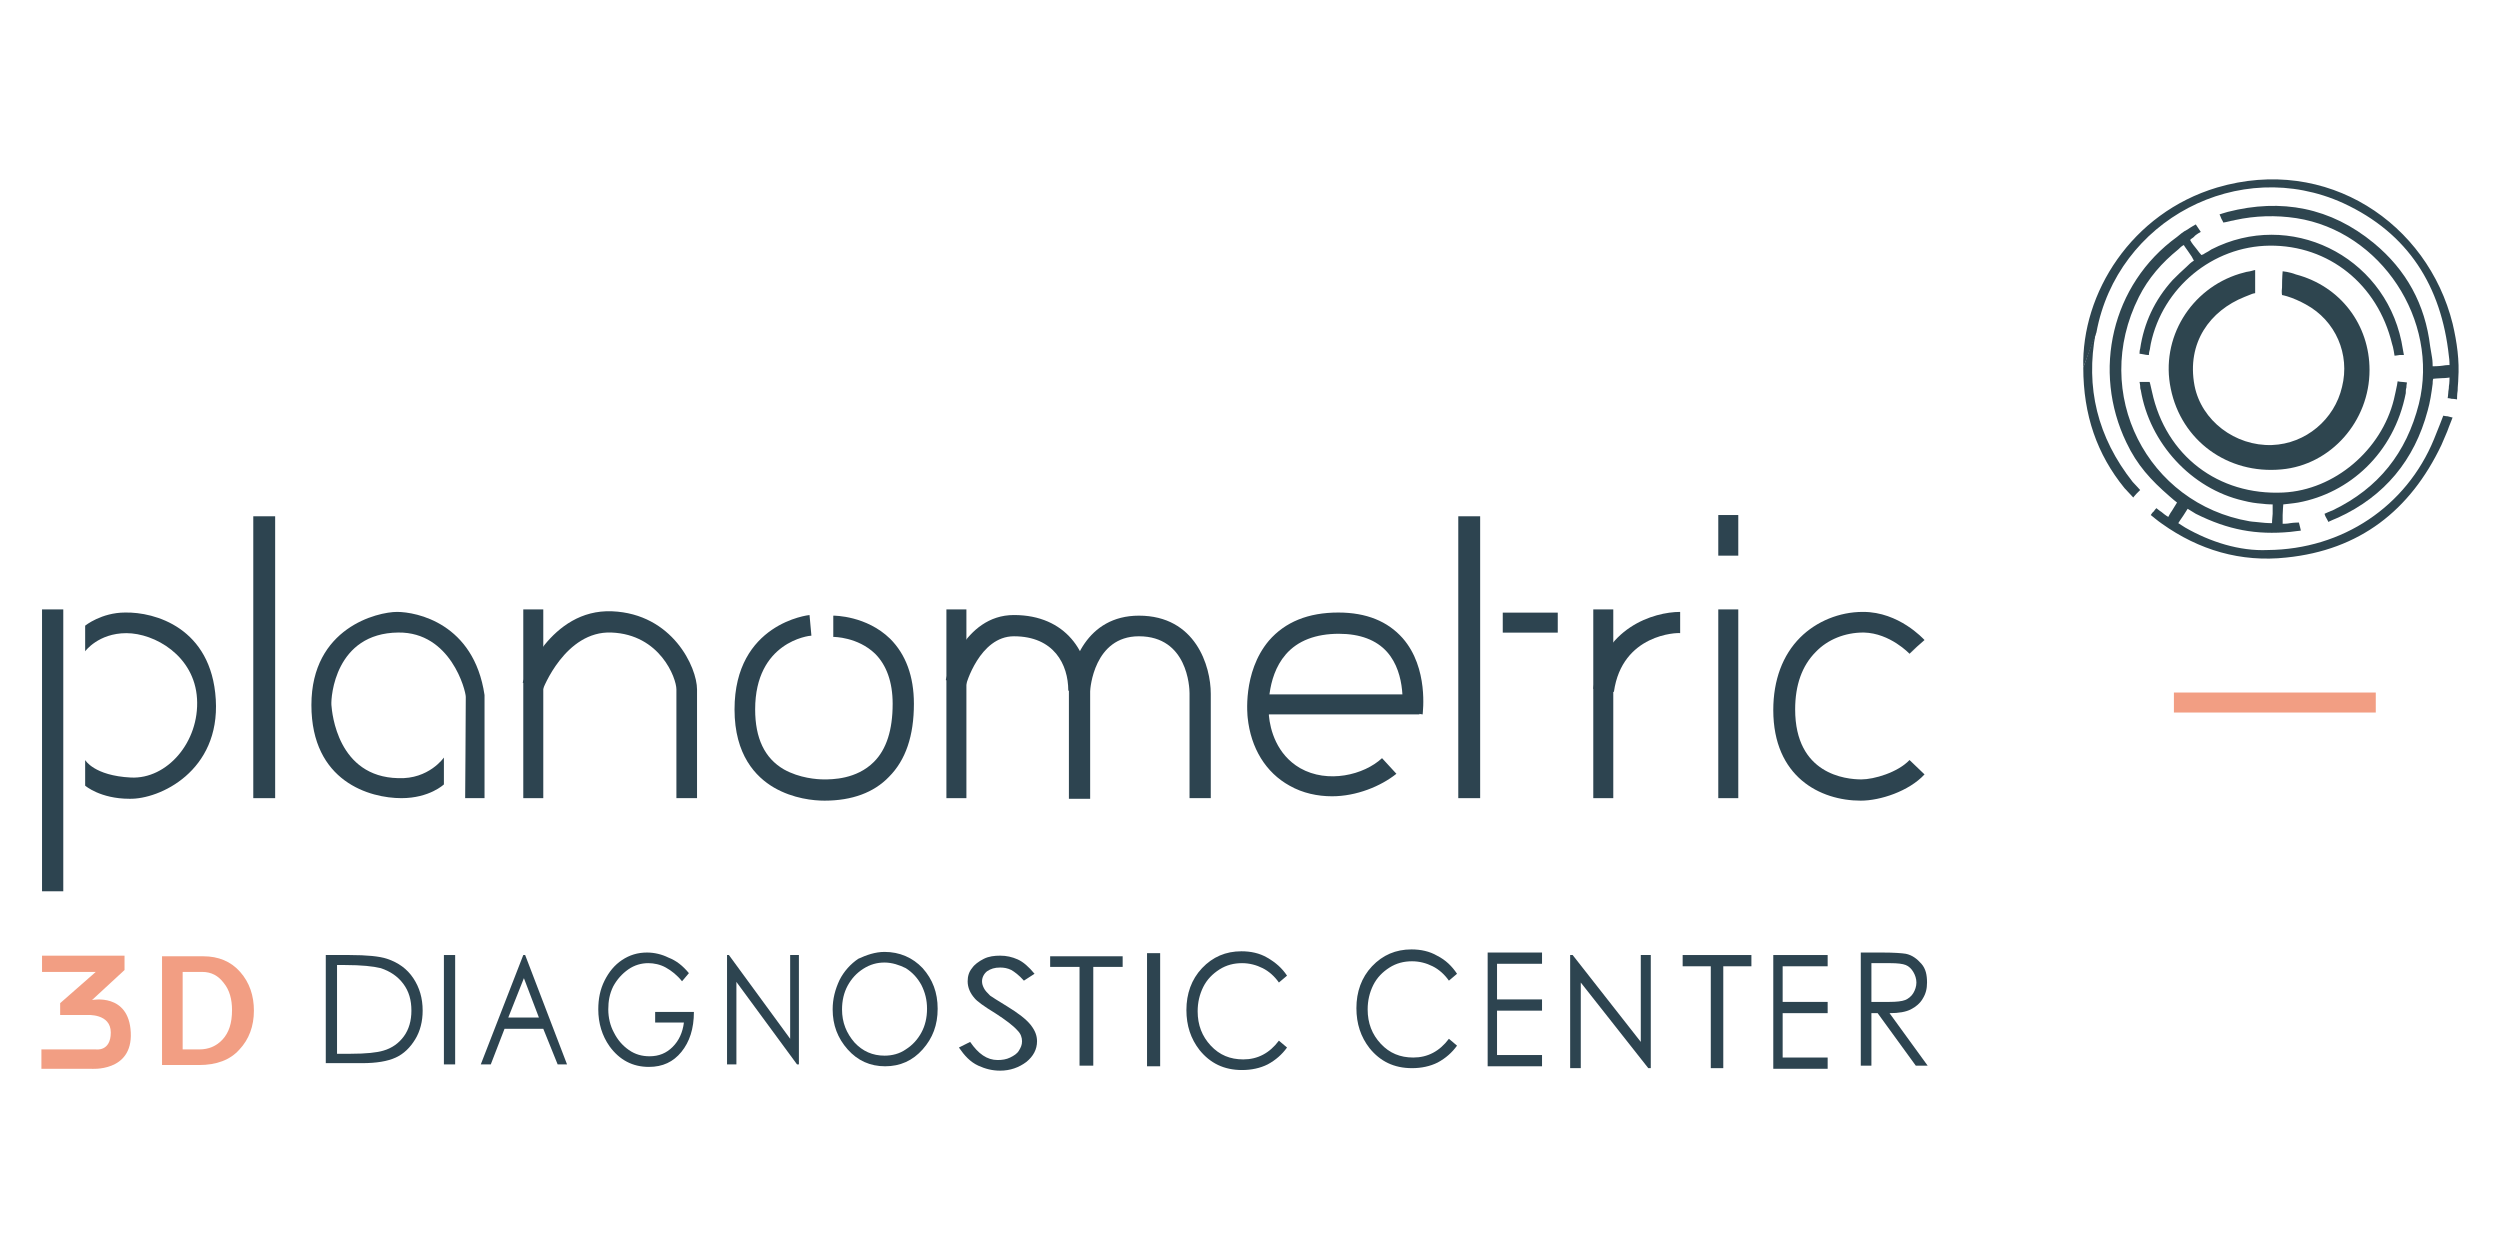 <svg version="1.1" xmlns="http://www.w3.org/2000/svg" xmlns:xlink="http://www.w3.org/1999/xlink" width="400px" height="200px" viewBox="0,0,256,128"><g fill="none" fill-rule="nonzero" stroke="none" stroke-width="1" stroke-linecap="butt" stroke-linejoin="miter" stroke-miterlimit="10" stroke-dasharray="" stroke-dashoffset="0" font-family="none" font-weight="none" font-size="none" text-anchor="none" style="mix-blend-mode: normal"><g transform="translate(-1.584,2.243) scale(0.64,0.64)"><g id="Слой_1" fill="#2d4450"><g><path d="M54.6,166.8v-17.5h3.8c2.8,0 4.8,0.2 6,0.6c1.8,0.6 3.2,1.6 4.2,3.1c1,1.5 1.5,3.2 1.5,5.2c0,1.7 -0.4,3.3 -1.2,4.6c-0.8,1.3 -1.8,2.3 -3.1,2.9c-1.3,0.6 -3.1,0.9 -5.4,0.9h-5.8zM56.4,165.1h2.1c2.6,0 4.3,-0.2 5.3,-0.5c1.4,-0.4 2.5,-1.2 3.3,-2.3c0.8,-1.1 1.2,-2.5 1.2,-4.1c0,-1.7 -0.4,-3.1 -1.3,-4.3c-0.9,-1.2 -2.1,-2 -3.6,-2.5c-1.2,-0.3 -3.1,-0.5 -5.7,-0.5h-1.3z"></path><path d="M73.5,149.3h1.8v17.5h-1.8z"></path></g><g><path d="M86.5,149.3l6.7,17.5h-1.5l-2.3,-5.7h-6.2l-2.2,5.7h-1.6l6.8,-17.5zM86.3,153l-2.5,6.3h4.9z"></path></g><g><path d="M112.7,152.2l-1.1,1.3c-0.8,-1 -1.7,-1.7 -2.6,-2.2c-0.9,-0.5 -1.9,-0.7 -2.8,-0.7c-1.1,0 -2.2,0.3 -3.2,1c-1,0.7 -1.8,1.6 -2.4,2.7c-0.6,1.2 -0.8,2.4 -0.8,3.7c0,1.3 0.3,2.6 0.9,3.7c0.6,1.2 1.4,2.1 2.4,2.8c1,0.7 2.1,1 3.3,1c1.5,0 2.7,-0.5 3.7,-1.5c1,-1 1.6,-2.3 1.8,-3.9h-4.6v-1.7h6.2c0,2.7 -0.7,4.8 -2,6.4c-1.3,1.6 -3,2.4 -5.2,2.4c-2.6,0 -4.7,-1.1 -6.3,-3.3c-1.2,-1.7 -1.8,-3.7 -1.8,-5.9c0,-1.7 0.3,-3.2 1,-4.6c0.7,-1.4 1.6,-2.5 2.8,-3.3c1.2,-0.8 2.5,-1.2 4,-1.2c1.2,0 2.4,0.3 3.4,0.8c1.3,0.5 2.3,1.3 3.3,2.5z"></path></g><g><path d="M118.8,166.8v-17.5h0.3l9.8,13.4v-13.4h1.4v17.5h-0.3l-9.7,-13.2v13.2z"></path></g><g><path d="M144,148.8c2.4,0 4.5,0.9 6.1,2.6c1.6,1.8 2.4,3.9 2.4,6.5c0,2.6 -0.8,4.7 -2.4,6.5c-1.6,1.8 -3.6,2.7 -6,2.7c-2.4,0 -4.4,-0.9 -6,-2.7c-1.6,-1.8 -2.4,-3.9 -2.4,-6.4c0,-1.7 0.4,-3.2 1.1,-4.7c0.7,-1.4 1.8,-2.6 3,-3.4c1.3,-0.6 2.7,-1.1 4.2,-1.1zM144,150.5c-1.2,0 -2.3,0.3 -3.4,1c-1.1,0.7 -1.9,1.6 -2.5,2.7c-0.6,1.1 -0.9,2.4 -0.9,3.8c0,2.1 0.7,3.8 2,5.3c1.3,1.4 2.9,2.1 4.8,2.1c1.2,0 2.4,-0.3 3.4,-1c1.1,-0.7 1.9,-1.6 2.5,-2.7c0.6,-1.1 0.9,-2.4 0.9,-3.8c0,-1.4 -0.3,-2.6 -0.9,-3.8c-0.6,-1.1 -1.4,-2 -2.5,-2.7c-1,-0.5 -2.2,-0.9 -3.4,-0.9z"></path></g><g><path d="M155.9,164.1l1.8,-0.9c1.3,1.9 2.7,2.9 4.4,2.9c0.7,0 1.4,-0.1 2,-0.4c0.6,-0.3 1.1,-0.6 1.4,-1.1c0.3,-0.5 0.5,-0.9 0.5,-1.5c0,-0.6 -0.2,-1.2 -0.7,-1.7c-0.7,-0.8 -1.9,-1.7 -3.6,-2.8c-1.8,-1.1 -2.9,-1.9 -3.3,-2.4c-0.7,-0.8 -1.1,-1.7 -1.1,-2.7c0,-0.8 0.2,-1.5 0.7,-2.1c0.4,-0.6 1.1,-1.1 1.9,-1.5c0.8,-0.4 1.7,-0.5 2.6,-0.5c1,0 1.9,0.2 2.8,0.6c0.9,0.4 1.8,1.2 2.7,2.3l-1.7,1.1c-0.8,-0.9 -1.5,-1.4 -2,-1.7c-0.6,-0.3 -1.2,-0.4 -1.8,-0.4c-0.9,0 -1.5,0.2 -2.1,0.6c-0.5,0.4 -0.8,1 -0.8,1.6c0,0.4 0.1,0.7 0.3,1.1c0.2,0.4 0.5,0.7 1,1.2c0.3,0.2 1.2,0.8 2.7,1.7c1.8,1.1 3.1,2.1 3.8,3c0.7,0.9 1,1.7 1,2.6c0,1.3 -0.6,2.4 -1.7,3.3c-1.2,0.9 -2.6,1.4 -4.2,1.4c-1.3,0 -2.4,-0.3 -3.5,-0.8c-1.3,-0.6 -2.2,-1.6 -3.1,-2.9z"></path></g><g><path d="M170.5,151.2v-1.7h11.6v1.7h-4.7v15.8h-2.2v-15.8z"></path></g><g><path d="M186,149h2.1v18.1h-2.1z"></path></g><g><path d="M208.4,152.6l-1.3,1.1c-0.7,-1 -1.6,-1.8 -2.6,-2.3c-1,-0.5 -2.1,-0.8 -3.3,-0.8c-1.3,0 -2.5,0.3 -3.6,1c-1.1,0.7 -2,1.6 -2.6,2.8c-0.6,1.2 -0.9,2.5 -0.9,3.9c0,2.2 0.7,4 2.1,5.5c1.4,1.5 3.1,2.2 5.2,2.2c2.3,0 4.2,-1 5.7,-3l1.3,1.1c-0.8,1.1 -1.8,2 -3.1,2.7c-1.2,0.6 -2.6,0.9 -4.1,0.9c-2.9,0 -5.1,-1.1 -6.8,-3.2c-1.4,-1.8 -2.1,-3.9 -2.1,-6.4c0,-2.6 0.8,-4.9 2.5,-6.7c1.7,-1.8 3.8,-2.7 6.3,-2.7c1.5,0 2.9,0.3 4.1,1c1.4,0.8 2.4,1.7 3.2,2.9z"></path></g><g><path d="M235.6,152.3l-1.3,1.1c-0.7,-1 -1.6,-1.8 -2.6,-2.3c-1,-0.5 -2.1,-0.8 -3.3,-0.8c-1.3,0 -2.5,0.3 -3.6,1c-1.1,0.7 -2,1.6 -2.6,2.8c-0.6,1.2 -0.9,2.5 -0.9,3.9c0,2.2 0.7,4 2.1,5.5c1.4,1.5 3.1,2.2 5.2,2.2c2.3,0 4.2,-1 5.7,-3l1.3,1.1c-0.8,1.1 -1.8,2 -3.1,2.7c-1.2,0.6 -2.6,0.9 -4.1,0.9c-2.9,0 -5.1,-1.1 -6.8,-3.2c-1.4,-1.8 -2.1,-3.9 -2.1,-6.4c0,-2.6 0.8,-4.9 2.5,-6.7c1.7,-1.8 3.8,-2.7 6.3,-2.7c1.5,0 2.9,0.3 4.1,1c1.4,0.7 2.4,1.7 3.2,2.9z"></path></g><g><path d="M240.5,148.9h8.7v1.8h-7.2v5.7h7.2v1.8h-7.2v7.1h7.2v1.8h-8.7z"></path></g><g><path d="M253.7,167.4v-18.1h0.4l10.9,13.9v-13.9h1.6v18.1h-0.4l-10.8,-13.7v13.7z"></path></g><g><path d="M271.7,151.1v-1.8h11v1.8h-4.5v16.3h-2v-16.3z"></path></g><g><path d="M286.2,149.3h8.7v1.8h-7.2v5.7h7.2v1.8h-7.2v7.1h7.2v1.8h-8.7z"></path></g><g><path d="M300.2,148.9h3.4c1.9,0 3.2,0.1 3.8,0.2c1,0.2 1.8,0.8 2.5,1.6c0.7,0.8 0.9,1.8 0.9,3c0,1 -0.2,1.8 -0.7,2.6c-0.4,0.7 -1.1,1.3 -1.9,1.7c-0.8,0.4 -1.9,0.6 -3.4,0.6l6.1,8.4h-1.9l-6.1,-8.4h-1v8.4h-1.7zM301.9,150.7v6.1h2.9c1.1,0 2,-0.1 2.5,-0.3c0.5,-0.2 1,-0.6 1.3,-1.1c0.3,-0.5 0.5,-1.1 0.5,-1.7c0,-0.6 -0.2,-1.2 -0.5,-1.7c-0.3,-0.5 -0.7,-0.9 -1.2,-1.1c-0.5,-0.2 -1.3,-0.3 -2.5,-0.3h-3z"></path></g></g><g id="Слой_2" fill="#2d4450"><rect x="9.2" y="94" width="3.4" height="45.1"></rect><rect x="235.8" y="79.1" width="3.5" height="45.1"></rect><rect x="86.2" y="94" width="3.2" height="30.2"></rect><rect x="153.9" y="94" width="3.2" height="30.2"></rect><rect x="257.4" y="94" width="3.2" height="30.2"></rect><rect x="277.4" y="94" width="3.2" height="30.2"></rect><rect x="277.4" y="78.9" width="3.2" height="6.5"></rect><rect x="94.516" y="-251.716" transform="rotate(90)" width="3.2" height="8.8"></rect><path d="M215.6,123.9c-2.3,0 -4.7,-0.5 -6.8,-1.7c-3.8,-2.1 -6.2,-6 -6.7,-10.9c0,-0.1 -0.9,-7.2 3.4,-12.3c2.6,-3 6.3,-4.5 11.1,-4.5c4.5,0 7.9,1.4 10.3,4.1c4.2,4.8 3.2,11.9 3.2,12.2l-3.3,-0.5l1.7,0.2l-1.7,-0.2c0,-0.1 0.8,-5.9 -2.4,-9.5c-1.7,-1.9 -4.3,-2.9 -7.7,-2.9c-3.7,0 -6.6,1.1 -8.5,3.3c-3.3,3.8 -2.7,9.6 -2.7,9.6c0,0 0,0.1 0,0.2c0.2,2.2 1.2,6.2 5,8.4c4.4,2.5 10.2,1.1 13.1,-1.6l2.3,2.5c-2.5,2 -6.4,3.6 -10.3,3.6z"></path><path d="M260.7,107.2l-3.3,-0.5c1.4,-9.8 9.7,-12.3 13.9,-12.3v3.4c-0.4,-0.1 -9.3,0.1 -10.6,9.4z"></path><path d="M300.2,124.6c-6.5,0 -14,-3.8 -14,-14.5c0,-4.8 1.5,-8.8 4.3,-11.6c2.6,-2.6 6.3,-4.1 10,-4.1c0,0 0,0 0.1,0c5.7,0 9.6,4.3 9.8,4.5l-2.5,2.2l1.3,-1.1l-1.2,1.1c0,0 -3.1,-3.3 -7.3,-3.4c0,0 0,0 -0.1,0c-2.9,0 -5.7,1.1 -7.6,3.1c-2.2,2.2 -3.3,5.3 -3.3,9.2c0,10.4 8.1,11.2 10.6,11.2c2,0 5.8,-1.1 7.7,-3.1l2.4,2.3c-2.5,2.7 -7.1,4.2 -10.2,4.2z"></path><path d="M134.4,124.6c-1.7,0 -5,-0.3 -8.1,-2.1c-2.9,-1.7 -6.3,-5.2 -6.3,-12.5c0,-13.8 11.9,-15.1 12,-15.1l0.3,3.3l-0.2,-1.7l0.2,1.7c-0.4,0 -9,1 -9,11.8c0,4.6 1.5,7.8 4.6,9.6c2.5,1.4 5.3,1.6 6.4,1.6c1.3,0 5.2,0 8,-2.8c2,-2 3,-5.1 3,-9.3c0,-3.5 -1,-6.2 -2.8,-8c-2.8,-2.7 -6.6,-2.7 -6.7,-2.7v-3.4c0.2,0 5.3,0 9.1,3.7c2.5,2.5 3.8,6 3.8,10.4c0,5.1 -1.3,9 -4,11.7c-2.4,2.5 -5.9,3.8 -10.3,3.8z"></path><path d="M196.2,124.2h-3.4v-16.8c0,-0.9 -0.3,-9.1 -8.1,-9.1c-7.2,0 -7.8,8.4 -7.8,8.8v17.2h-3.4v-17.3c0.2,-4.2 2.8,-12 11.2,-12c9.1,0 11.5,8.1 11.5,12.5z"></path><path d="M176.8,107h-3.4c0,-4.2 -2.3,-8.7 -8.7,-8.7c-5.5,0 -7.7,7.8 -7.7,7.9l-3.2,-0.9c0.1,-0.4 2.8,-10.4 10.9,-10.4c8.4,0 12.1,6.1 12.1,12.1z"></path><path d="M16.1,96.6v4.1c0,0 2.1,-2.9 6.6,-2.9c4.5,0 10.9,3.6 11.3,10.5c0.4,6.9 -4.8,12.9 -10.6,12.6c-5.9,-0.3 -7.3,-2.8 -7.3,-2.8v4.1c0,0 2.4,2.1 7.1,2.1c4.8,0.1 14.5,-4.4 13.8,-15.9c-0.7,-11.5 -9.8,-14 -14.5,-13.9c-3.8,0 -6.4,2.1 -6.4,2.1z"></path><path d="M73.5,117.7v4.3c0,0 -2.3,2.2 -6.8,2.2c-5,0 -14.4,-2.6 -14.4,-14.9c0,-12.4 10.6,-14.9 13.7,-14.9c3.1,0 12.3,1.8 14,13.3c0,11.4 0,16.5 0,16.5h-3.1c0,0 0.1,-13.5 0.1,-16.2c0,-1 -2.4,-10.4 -10.8,-10.3c-10.1,0.1 -10.8,10.3 -10.7,11.6c0.1,1.3 1,11.5 10.7,11.7c4.9,0.2 7.3,-3.3 7.3,-3.3z"></path><path d="M114.1,124.2h-3.4v-17.4c0,-1.8 -2.6,-8.8 -10.4,-9.1c-7.4,-0.3 -11,9.1 -11,9.2l-3.2,-1.2c0.2,-0.5 4.4,-11.8 14.3,-11.4c9.7,0.4 13.6,9 13.6,12.5v17.4z"></path><rect x="107.597" y="-229.585" transform="rotate(90)" width="3.2" height="25.3"></rect><rect x="43" y="79.1" width="3.5" height="45.1"></rect></g><g id="Слой_3" fill="#f29e83"><rect x="350.3" y="107.3" width="32.3" height="3.2"></rect><path d="M9.2,149.2v2.8h8.6l-5.7,5v1.9h4.3c0,0 3.8,-0.3 3.8,2.8c0,3.1 -2.4,2.7 -2.4,2.7h-8.7v3.1h7.9c0,0 6.7,0.6 6.4,-5.8c-0.3,-6.4 -6.2,-5.2 -6.2,-5.2l5.2,-4.8v-2.3h-13.2z"></path><g><path d="M28.4,167v-17.5h6.6c2.4,0 4.4,0.8 5.9,2.5c1.5,1.7 2.2,3.8 2.2,6.2c0,2.5 -0.8,4.6 -2.3,6.2c-1.5,1.7 -3.7,2.5 -6.5,2.5h-5.9zM31.7,164.4h2.7c1.4,0 2.7,-0.5 3.7,-1.6c1,-1.1 1.5,-2.6 1.5,-4.7c0,-1.7 -0.4,-3.2 -1.3,-4.3c-0.9,-1.2 -2,-1.8 -3.5,-1.8h-3.1z"></path></g></g><g id="Слой_4" fill="#2e454f"><path d="M365.3,84.5c12,-0.1 22.2,-7 26.6,-17.7c0.3,-0.8 0.7,-1.7 1,-2.5c0.2,-0.5 0.5,-1.3 0.5,-1.3c0,0 0.4,0.1 0.7,0.1c0.3,0.1 0.8,0.2 0.8,0.2c0,-0.1 -0.3,0.8 -0.6,1.5c-0.3,0.9 -0.8,1.9 -1.2,2.9c-5,10.5 -13.1,16.8 -24.8,18c-7.3,0.8 -14,-1.2 -19.9,-5.4c-0.6,-0.4 -1.8,-1.4 -1.8,-1.4c0,0 0.3,-0.5 0.5,-0.6c0.1,-0.2 0.4,-0.5 0.4,-0.5c0,0 0.6,0.5 0.8,0.6c0.7,0.6 1.1,0.8 1.1,0.8c0,0 0.3,-0.6 0.6,-1c0.5,-0.8 0.8,-1.3 0.8,-1.3c0,0 -0.9,-0.7 -1.2,-1c-3,-2.6 -5.2,-5 -6.9,-8.6c-5.5,-11.4 -2.4,-25.3 8.1,-32.9c0.5,-0.4 0.9,-0.8 1.7,-1.2c0.4,-0.3 1.3,-0.8 1.3,-0.8c0,0 0.2,0.3 0.4,0.6c0.2,0.3 0.4,0.6 0.4,0.6c0,0 -0.8,0.4 -1.1,0.8c-0.2,0.2 -0.5,0.3 -0.6,0.5c0.3,0.6 0.7,1 1,1.4c0.3,0.4 0.6,0.8 0.8,1c0.3,-0.1 0.3,-0.1 0.6,-0.3c0.4,-0.2 0.7,-0.4 1,-0.6c12.5,-6.4 27.5,0.9 30.4,14.7c0.1,0.5 0.4,2.2 0.4,2.2c0,0 -0.1,0 -0.7,0c-0.5,0.1 -0.8,0.1 -0.8,0.1c0,0 -0.2,-1.4 -0.4,-1.9c-2.3,-9.5 -10.1,-15.8 -19.6,-15.7c-9.1,0.1 -17.1,6.7 -19,15.7c-0.1,0.4 -0.1,0.8 -0.2,1.1c-0.1,0.3 -0.1,0.7 -0.1,0.7c0,0 -0.4,0 -0.8,-0.1c-0.4,-0.1 -0.7,-0.1 -0.7,-0.1c0,0 0,-0.6 0.1,-0.8c0.6,-4.1 2.3,-7.8 5.2,-11c0.7,-0.7 1.4,-1.4 2.2,-2.1c0.3,-0.3 0.8,-0.8 1.2,-1c-0.3,-0.6 -0.3,-0.6 -1,-1.6c-0.2,-0.3 -0.6,-0.8 -0.6,-0.9c-0.3,0.1 -0.7,0.5 -0.9,0.7c-2.6,2.1 -4.8,4.6 -6.3,7.6c-7.8,15.5 1.4,33.1 17.7,35.9c0.6,0.1 1.2,0.1 1.9,0.2c0.8,0.1 1.7,0.1 1.7,0.1c0,0 0,-0.6 0.1,-1.5c0,-0.4 0,-1.5 0,-1.5c0,0 -0.9,0 -1.6,-0.1c-1.2,-0.1 -1.9,-0.2 -3.1,-0.5c-8.3,-1.9 -15,-9.2 -16.4,-17.7c-0.1,-0.2 -0.1,-0.5 -0.1,-0.7c0,-0.1 -0.1,-0.6 -0.1,-0.6c0,0 0.4,0 0.8,0c0.3,0 0.8,0 0.8,0c0,0 0.1,0.2 0.1,0.3c0.1,0.5 0.2,0.9 0.3,1.3c2.2,10.2 10.6,16.6 21,16.1c8.2,-0.4 15.7,-6.8 17.7,-14.9c0.2,-0.8 0.3,-1.4 0.5,-2.3c0,-0.1 0.1,-0.6 0.1,-0.6c0,0 0.4,0.1 0.7,0.1c0.3,0 0.8,0.1 0.8,0.1c0,0 -0.1,0.3 -0.1,0.8c-0.1,0.3 -0.1,0.5 -0.1,0.9c-1.9,9.7 -9.1,16 -17.2,17.5c-0.5,0.1 -2.4,0.3 -2.4,0.3c0,0 -0.1,1.2 -0.1,1.7c0,0.6 0,1.4 0,1.4c0,0 0.8,0 1.2,-0.1c0.6,-0.1 1.4,-0.1 1.4,-0.1c0,0 0.1,0.4 0.2,0.8c0.1,0.3 0.1,0.5 0.1,0.5c0,0 -1,0.1 -1.7,0.2c-5.4,0.5 -9.9,-0.3 -15.1,-2.9c-0.5,-0.3 -1.3,-0.8 -1.3,-0.8c0,0 -0.3,0.5 -0.7,1.1c-0.3,0.4 -0.8,1.2 -0.8,1.2c0,0 0.6,0.4 1.1,0.7c4,2.3 8.7,3.8 13.2,3.6z"></path><path d="M381.6,55.7c0,8.2 -6.2,15.2 -14.1,15.9c-8.6,0.8 -16,-4.6 -17.7,-12.9c-1.7,-8.1 3.2,-16 11,-18.4c0.4,-0.1 0.7,-0.2 1.1,-0.3c0.8,-0.1 1.2,-0.3 1.4,-0.3c0,1 0,1.4 0,2.1c0,0.7 0,1.1 0,1.6c-0.5,0.1 -0.2,0 -1.7,0.6c-5.5,2.2 -9.3,7.3 -8,14.2c1.1,5.6 6.5,9.7 12.4,9.5c5.4,-0.2 10,-4.1 11.2,-9.3c1.3,-5.2 -1,-10.6 -5.8,-13.2c-0.9,-0.5 -2,-1 -3,-1.3c-0.3,-0.1 -0.8,-0.2 -0.8,-0.2c0,0 -0.1,-0.4 0,-1.2c0,-1.7 0.1,-2.6 0.1,-2.6c0,0 1.1,0.1 2.1,0.5c7.2,1.9 11.8,8.1 11.8,15.3z"></path><path d="M337.8,49.7c-1.7,8.8 0.3,16.8 5.9,23.9c0.3,0.3 1.2,1.3 1.2,1.3c0,0 -0.2,0.2 -0.6,0.6c-0.3,0.3 -0.5,0.6 -0.5,0.6c0,0 -1.1,-1.2 -1.4,-1.5c-4.4,-5.4 -6.6,-11.7 -6.6,-19.3"></path><path d="M335.8,55.3c-0.3,-11.9 7.7,-24.7 21.4,-28.8c17.6,-5.2 33.7,5.7 37.7,21.8c0.7,3 1.1,5.9 0.9,8.8c0,0.6 -0.1,1.2 -0.1,1.9c-0.1,0.5 -0.1,1.4 -0.1,1.4c0,0 -0.5,-0.1 -0.9,-0.1c-0.3,-0.1 -0.6,-0.1 -0.6,-0.1c0,0 0.1,-0.6 0.1,-0.9c0,-0.3 0.1,-0.5 0.1,-1c0.1,-0.5 0.1,-1.4 0.1,-1.4c0,0 -0.6,0.1 -1.2,0.1c-0.4,0 -1.4,0.1 -1.4,0.1c0,0 -0.1,0.1 -0.1,0.8c-0.2,1.5 -0.4,2.9 -0.8,4.3c-2.1,7.9 -6.9,13.7 -14.3,17.1c-0.3,0.1 -1.6,0.7 -1.6,0.7c0,0 -0.1,-0.3 -0.3,-0.6c-0.2,-0.3 -0.3,-0.7 -0.3,-0.7c0,0 1.1,-0.5 1.4,-0.6c7.2,-3.5 11.7,-9.1 13.7,-17c3.3,-13.4 -6.1,-27.6 -19.6,-29.7c-3.3,-0.5 -6.6,-0.4 -9.8,0.3c-0.3,0.1 -0.6,0.1 -0.9,0.2c-0.3,0.1 -1,0.2 -1,0.2c0,0 -0.1,-0.3 -0.3,-0.6c-0.1,-0.3 -0.3,-0.7 -0.3,-0.7c0,0 0.9,-0.3 1.3,-0.4c8.6,-2.2 16.5,-0.7 23.4,5c5.2,4.3 8.2,9.8 9,16.5c0.1,0.6 0.2,1.2 0.3,1.8c0.1,0.5 0.1,1.4 0.1,1.4c0,0 1,0 1.6,-0.1c0.5,-0.1 1.1,-0.1 1.1,-0.1c0,0 0,-0.8 -0.1,-1.4c-1.2,-11.2 -6.5,-19.7 -16.9,-24.5c-16.7,-7.6 -36.2,2.7 -39.5,20.7"></path></g></g></g></svg>